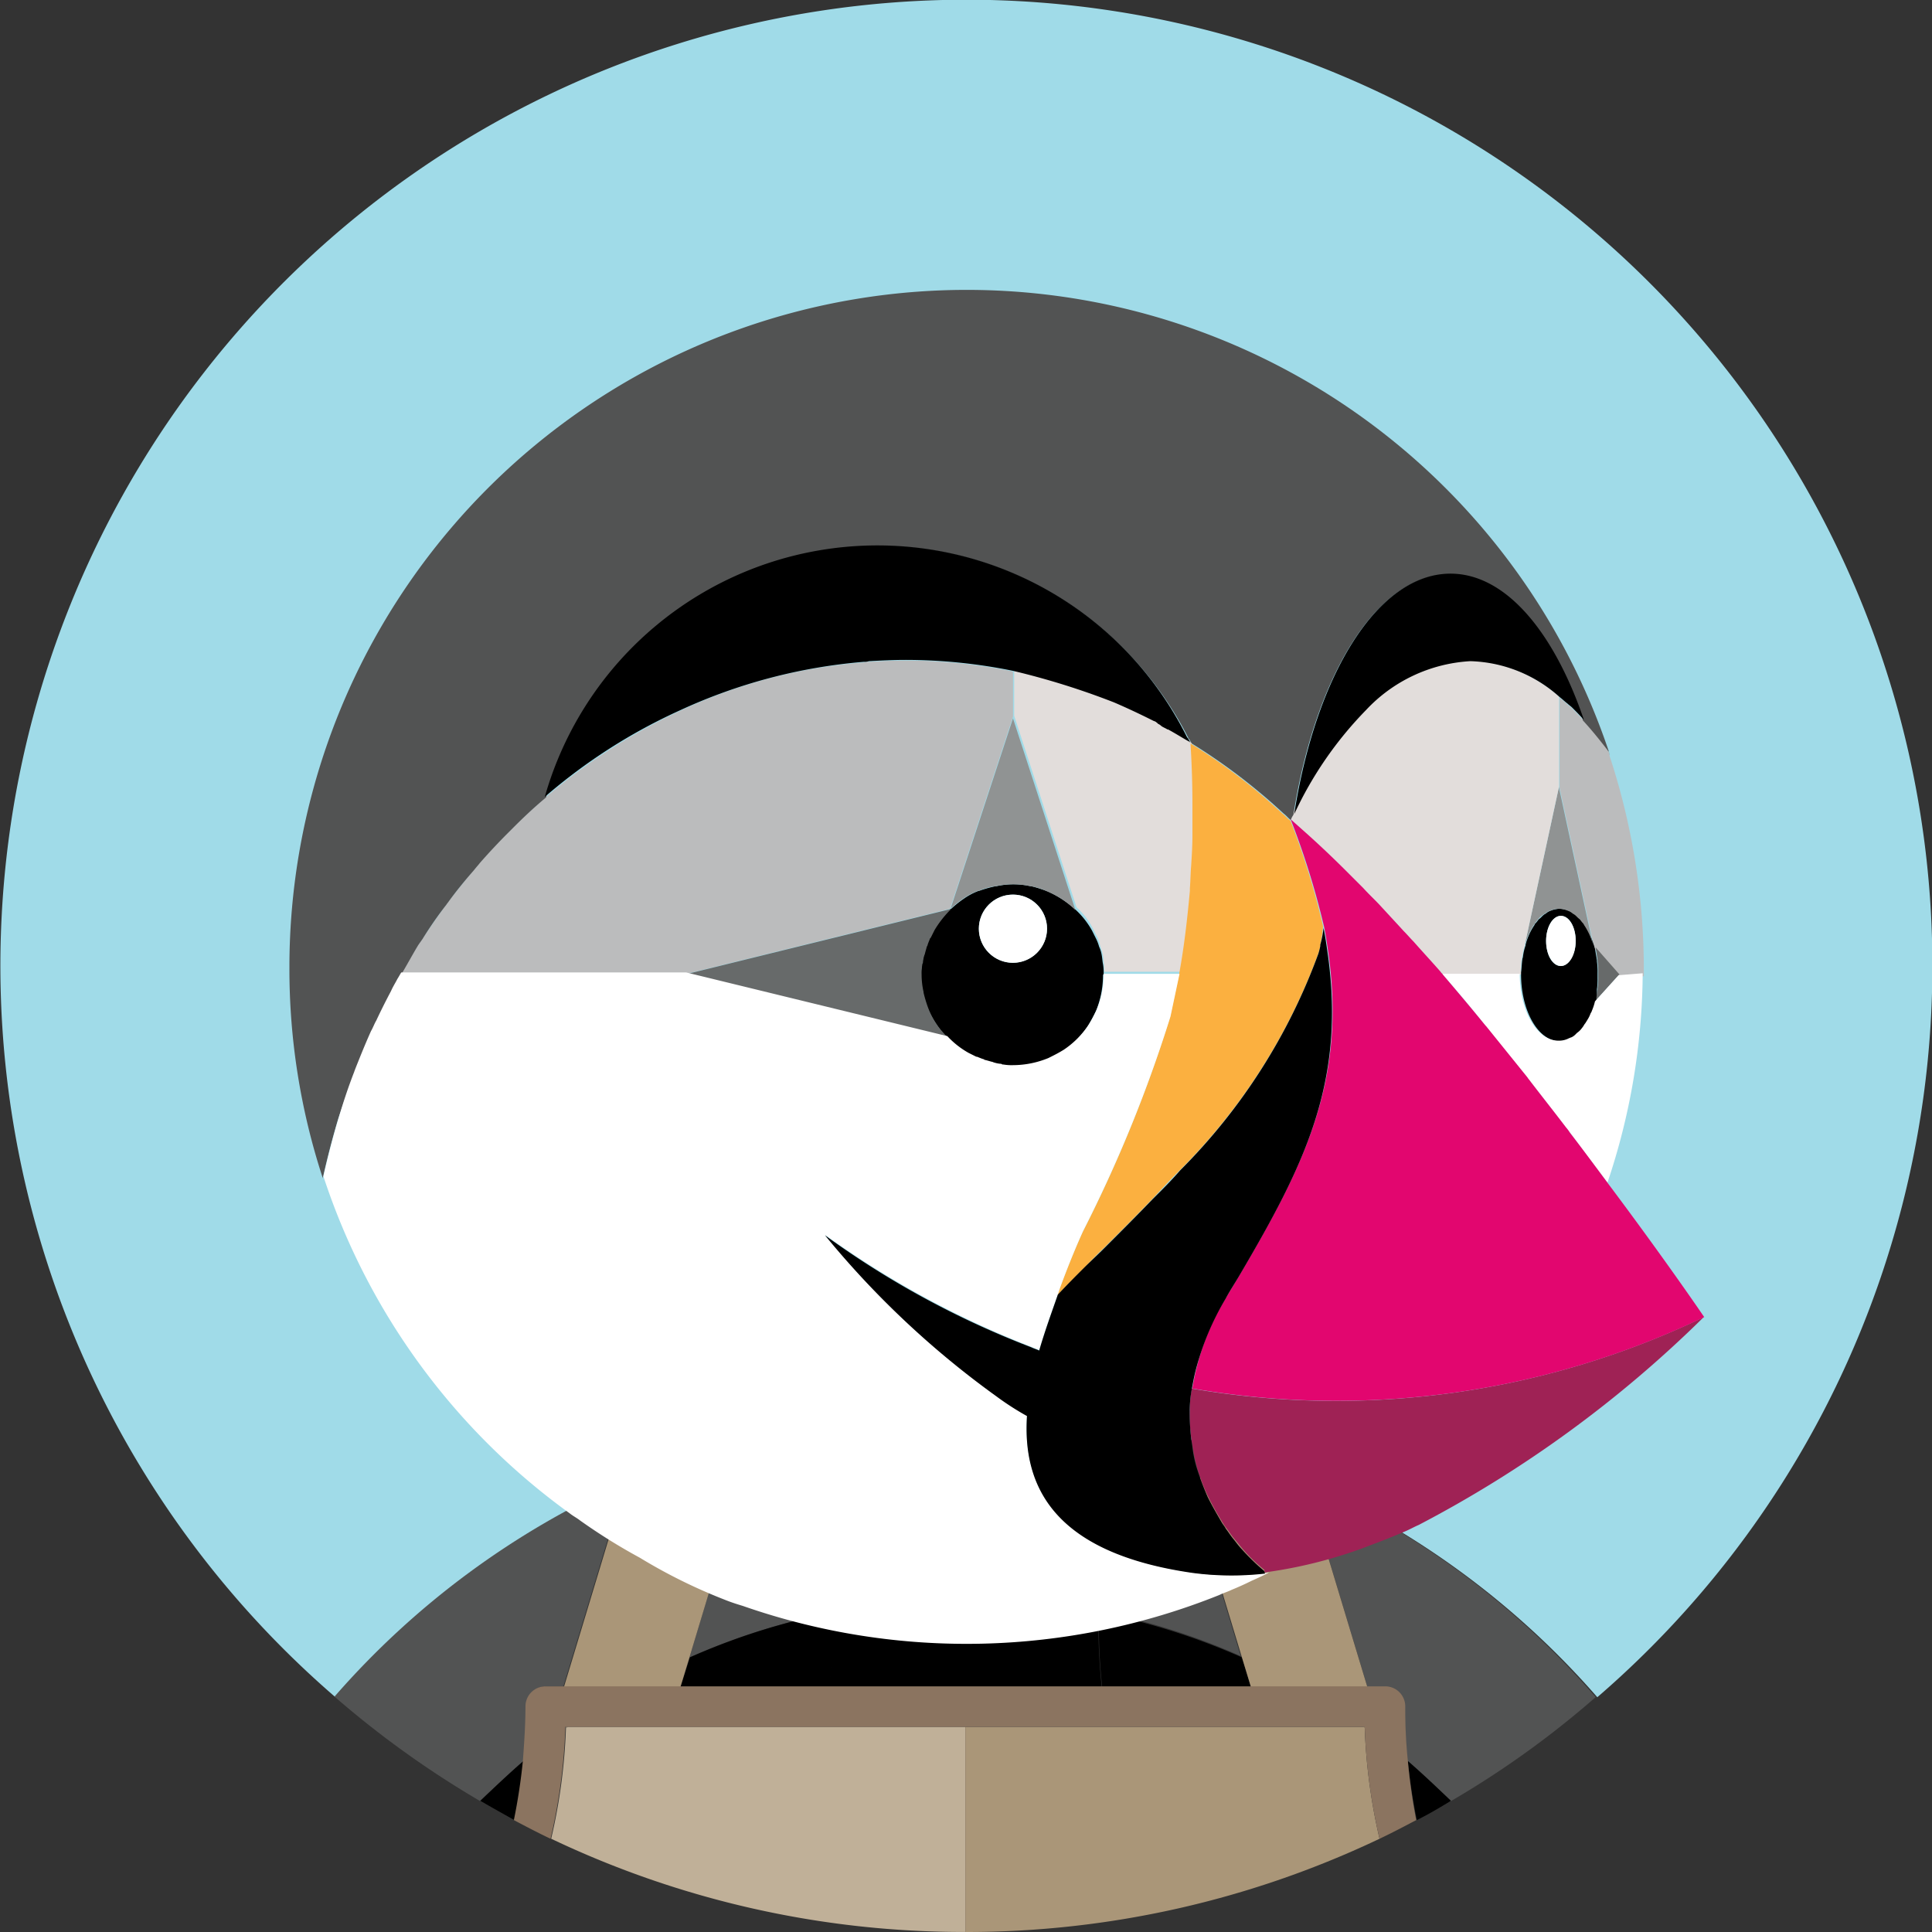 <svg xmlns="http://www.w3.org/2000/svg" width="50" height="50" viewBox="0 0 50 50">
  <rect x="0" y="0" width="50" height="50" fill="#333333" stroke="none"/>
  <g id="PrestaShop" transform="translate(-25 -164)">
    <rect id="Rectangle_25" data-name="Rectangle 25" width="50" height="50" transform="translate(25 164)" fill="#c5c5c5" opacity="0"/>
    <g id="XMLID_141_" transform="translate(6.45 152.8)">
      <g id="Group_607" data-name="Group 607" transform="translate(18.55 11.2)">
        <path id="XMLID_125_" d="M121,49.565c.4-.183.8-.333,1.215-.5.466-.166.932-.333,1.4-.483.583-.183,1.182-.333,1.781-.466.816-.166,1.631-.3,2.447-.383-.466,1.448-.965,2.9-1.531,4.328.017.283.033.549.05.832a18,18,0,0,1,6.891,0,6.777,6.777,0,0,1,.05-.832c-.549-1.431-1.065-2.879-1.531-4.328a20.212,20.212,0,0,1,2.447.383c.6.133,1.182.283,1.781.466.466.15.932.3,1.4.483.416.15.816.316,1.215.5a21.663,21.663,0,0,1,7.523,5.559,25,25,0,1,0-32.656,0A21.664,21.664,0,0,1,121,49.565Z" transform="translate(-104.8 -11.2)" fill="#a0dbe8"/>
        <path id="XMLID_124_" d="M209.749,237.225a17.369,17.369,0,0,1,3.7-1.165,6.774,6.774,0,0,0-.05-.832c.549-1.431,1.065-2.879,1.531-4.328a20.21,20.21,0,0,0-2.447.383c-.6.133-1.182.283-1.781.466-.466.15-.932.3-1.4.483l1.814.449Z" transform="translate(-191.907 -194.332)" fill="#525353"/>
        <path id="XMLID_123_" d="M161.693,248.824a13.217,13.217,0,0,0,.067-1.415.519.519,0,0,1,.516-.516h.449l1.6-5.293a21.663,21.663,0,0,0-7.523,5.559,24.989,24.989,0,0,0,3.762,2.7C160.944,249.506,161.311,249.157,161.693,248.824Z" transform="translate(-148.145 -203.251)" fill="#525353"/>
        <path id="XMLID_122_" d="M307.8,241.7l1.6,5.293h.449a.519.519,0,0,1,.516.516c0,.483.033.949.067,1.415.383.333.766.666,1.115,1.032a24.177,24.177,0,0,0,3.762-2.7A21.452,21.452,0,0,0,307.8,241.7Z" transform="translate(-274.012 -203.335)" fill="#525353"/>
        <path id="XMLID_121_" d="M270.412,232.481l1.814-.449c-.466-.166-.932-.333-1.4-.483-.583-.183-1.182-.333-1.781-.466-.816-.166-1.631-.3-2.447-.383.466,1.448.965,2.9,1.531,4.328-.017.283-.033.549-.05.832a17.073,17.073,0,0,1,3.7,1.165Z" transform="translate(-239.669 -194.165)" fill="#525353"/>
        <path id="XMLID_120_" d="M237.229,262.164h3.529a15.128,15.128,0,0,1-.083-1.931,17.993,17.993,0,0,0-6.891,0,14.987,14.987,0,0,1-.083,1.931Z" transform="translate(-212.245 -218.505)"/>
        <path id="XMLID_119_" d="M179.5,286.032c.283.166.583.333.882.5a15.427,15.427,0,0,0,.233-1.531C180.232,285.333,179.866,285.682,179.5,286.032Z" transform="translate(-167.067 -239.427)"/>
        <path id="XMLID_118_" d="M210.6,263.831h3.862a15.118,15.118,0,0,0,.083-1.931,17.07,17.07,0,0,0-3.7,1.165Z" transform="translate(-192.99 -220.172)"/>
        <path id="XMLID_117_" d="M323.7,285a15.409,15.409,0,0,0,.233,1.531c.3-.15.583-.316.882-.5C324.449,285.682,324.083,285.333,323.7,285Z" transform="translate(-287.265 -239.427)"/>
        <path id="XMLID_116_" d="M279.607,263.831l-.233-.766a17.365,17.365,0,0,0-3.7-1.165,15.006,15.006,0,0,0,.083,1.931Z" transform="translate(-247.233 -220.172)"/>
        <path id="XMLID_115_" d="M195.513,244.492l.233-.766,1.381-4.577-1.814-.449c-.416.15-.816.316-1.215.5l-1.6,5.293h3.013Z" transform="translate(-177.903 -200.834)" fill="#aa9678"/>
        <path id="XMLID_114_" d="M290.982,243.727l.233.766h3.013l-1.6-5.293c-.4-.183-.8-.333-1.215-.5l-1.814.449Z" transform="translate(-258.841 -200.834)" fill="#aa9678"/>
        <path id="XMLID_113_" d="M192.8,279.733c.017-.017.033-.017.05-.033h-.05Z" transform="translate(-178.153 -235.01)" fill="#c0b098"/>
        <path id="XMLID_112_" d="M201.219,279.7H190.933c-.017.017-.033.017-.05.033a14.82,14.82,0,0,1-.383,2.863,24.812,24.812,0,0,0,10.719,2.413V279.7Z" transform="translate(-176.236 -235.01)" fill="#c0b098"/>
        <path id="XMLID_111_" d="M316.85,279.7h-.05c.017.017.033.017.05.033Z" transform="translate(-281.514 -235.01)" fill="#aa9678"/>
        <path id="XMLID_110_" d="M265.2,279.7H254.9v5.31a24.866,24.866,0,0,0,10.719-2.413,14.988,14.988,0,0,1-.383-2.863A.036.036,0,0,0,265.2,279.7Z" transform="translate(-229.917 -235.01)" fill="#aa9678"/>
        <rect id="XMLID_109_" height="0.516" transform="translate(24.983 44.174)" fill="#786453"/>
        <path id="XMLID_108_" d="M207.836,275.331a13.2,13.2,0,0,1-.067-1.415.519.519,0,0,0-.516-.516H185.516a.519.519,0,0,0-.516.516c0,.483-.033.949-.067,1.415a15.435,15.435,0,0,1-.233,1.531c.316.167.632.333.949.483a15,15,0,0,0,.383-2.863v-.033h20.689v.033a14.814,14.814,0,0,0,.383,2.863c.316-.15.632-.316.949-.483A15.4,15.4,0,0,1,207.836,275.331Z" transform="translate(-171.401 -229.758)" fill="#8b7460"/>
        <g id="Group_606" data-name="Group 606" transform="translate(7.49 7.507)">
          <path id="XMLID_107_" d="M305.5,138.6h0a20.122,20.122,0,0,1,.849,2.746c0,.067-.017.133-.017.2-.017.1-.033.183-.05.266.033-.117.05-.266.083-.433a20.642,20.642,0,0,0-.865-2.78Z" transform="translate(-279.585 -124.902)" fill="none"/>
          <path id="XMLID_106_" d="M348.95,172.6c-.017,0-.033.017-.05.017A.061.061,0,0,1,348.95,172.6Z" transform="translate(-315.761 -153.243)" fill="none"/>
          <path id="XMLID_105_" d="M349.95,171.8l-.05.05Z" transform="translate(-316.594 -152.576)" fill="none"/>
          <path id="XMLID_104_" d="M291.914,128.115A15.216,15.216,0,0,0,290.1,126.8h0A13.562,13.562,0,0,1,291.914,128.115Z" transform="translate(-266.748 -115.066)" fill="none"/>
          <path id="XMLID_103_" d="M335.8,170.6Z" transform="translate(-304.841 -151.575)" fill="none"/>
          <path id="XMLID_102_" d="M342.1,178.6c.017.017.033.05.05.067C342.15,178.633,342.117,178.617,342.1,178.6Z" transform="translate(-310.093 -158.244)" fill="none"/>
          <path id="XMLID_101_" d="M309.85,158.2a1.727,1.727,0,0,1-.05.2Z" transform="translate(-283.169 -141.239)" fill="none"/>
          <path id="XMLID_100_" d="M291.566,209.916a6.347,6.347,0,0,0-.766,1.814,6.159,6.159,0,0,1,.766-1.814c.133-.216.25-.416.366-.616-.117.183-.233.4-.366.616Z" transform="translate(-267.331 -183.834)" fill="none"/>
          <path id="XMLID_99_" d="M305.5,137.933c.017-.05.05-.083.066-.133h0a.5.5,0,0,0-.066.133l.449.4Z" transform="translate(-279.585 -124.235)" fill="none"/>
          <path id="XMLID_98_" d="M275.7,158.3Z" transform="translate(-254.745 -141.323)" fill="none"/>
          <path id="XMLID_97_" d="M274.6,155.8Z" transform="translate(-253.828 -139.239)" fill="none"/>
          <path id="XMLID_96_" d="M284.283,123.45a.366.366,0,0,1-.083-.05C284.233,123.417,284.25,123.433,284.283,123.45Z" transform="translate(-261.83 -112.232)" fill="none"/>
          <path id="XMLID_95_" d="M285,123.767c-.033-.017-.067-.05-.1-.067C284.917,123.733,284.967,123.75,285,123.767Z" transform="translate(-262.413 -112.482)" fill="none"/>
          <path id="XMLID_94_" d="M290.4,136.2v0Z" transform="translate(-266.998 -122.901)" fill="none"/>
          <path id="XMLID_93_" d="M275.2,157Z" transform="translate(-254.328 -140.239)" fill="none"/>
          <path id="XMLID_92_" d="M348.3,186.5c.033.033.067.083.1.117C348.367,186.583,348.333,186.533,348.3,186.5Z" transform="translate(-315.261 -164.829)" fill="none"/>
          <path id="XMLID_91_" d="M290.233,140.9c0,.266-.017.533-.033.782C290.217,141.433,290.233,141.166,290.233,140.9Z" transform="translate(-266.831 -126.819)" fill="none"/>
          <path id="XMLID_90_" d="M276.1,159.7Z" transform="translate(-255.078 -142.49)" fill="none"/>
          <path id="XMLID_89_" d="M287.049,125.016c-.083-.05-.333-.183-.549-.316C286.716,124.817,286.949,124.95,287.049,125.016Z" transform="translate(-263.747 -113.315)" fill="none"/>
          <path id="XMLID_88_" d="M285.65,124.183a.673.673,0,0,0-.15-.083A.673.673,0,0,0,285.65,124.183Z" transform="translate(-262.913 -112.815)" fill="none"/>
          <path id="XMLID_87_" d="M290,126.7Z" transform="translate(-266.664 -114.982)" fill="none"/>
          <path id="XMLID_86_" d="M353.3,162.7v-.05h0v.05Z" transform="translate(-319.429 -144.907)" fill="none"/>
          <path id="XMLID_85_" d="M328.7,162.3c.017.033.05.05.067.083h0c0-.017-.033-.05-.067-.083Z" transform="translate(-298.923 -144.657)" fill="none"/>
          <path id="XMLID_84_" d="M308.2,141c.333.3.666.616.982.932C308.849,141.616,308.533,141.3,308.2,141Z" transform="translate(-281.835 -126.902)" fill="none"/>
          <path id="XMLID_83_" d="M347.3,152.4a.7.7,0,0,1,.183.033A.854.854,0,0,0,347.3,152.4Z" transform="translate(-314.427 -136.405)" fill="none"/>
          <path id="XMLID_82_" d="M341.417,159.9c0,.033-.017.05-.017.083C341.4,159.95,341.417,159.933,341.417,159.9Z" transform="translate(-309.509 -142.656)" fill="none"/>
          <path id="XMLID_81_" d="M348.7,152.7a.416.416,0,0,1,.116.067C348.783,152.75,348.733,152.717,348.7,152.7Z" transform="translate(-315.594 -136.655)" fill="none"/>
          <path id="XMLID_80_" d="M351,154.7c.017.017.033.033.033.05C351.017,154.733,351.017,154.717,351,154.7Z" transform="translate(-317.511 -138.322)" fill="none"/>
          <path id="XMLID_79_" d="M353.2,160.433h0v0Z" transform="translate(-319.345 -143.073)" fill="none"/>
          <path id="XMLID_78_" d="M353.2,164.937h0v0Z" transform="translate(-319.345 -146.845)" fill="none"/>
          <path id="XMLID_77_" d="M343.3,154.75c.017-.017.033-.033.033-.05C343.333,154.717,343.317,154.733,343.3,154.75Z" transform="translate(-311.093 -138.322)" fill="none"/>
          <path id="XMLID_76_" d="M346.2,152.433a.6.6,0,0,1,.183-.033A.6.6,0,0,0,346.2,152.433Z" transform="translate(-313.51 -136.405)" fill="none"/>
          <path id="XMLID_75_" d="M317.166,149.783c-.15-.166-.316-.316-.466-.483A6.374,6.374,0,0,1,317.166,149.783Z" transform="translate(-288.92 -133.821)" fill="none"/>
          <path id="XMLID_74_" d="M342.882,119.6h0v2.314L342,125.991v.017h0l.882-4.078V119.6Z" transform="translate(-310.009 -109.064)" fill="none"/>
          <path id="XMLID_73_" d="M323.25,156.166c-.083-.083-.167-.183-.25-.266C323.1,156,323.166,156.083,323.25,156.166Z" transform="translate(-294.172 -139.322)" fill="none"/>
          <path id="XMLID_72_" d="M352.6,158.1c.017.033.017.067.033.1h0a.178.178,0,0,0-.033-.1Z" transform="translate(-318.845 -141.156)" fill="none"/>
          <path id="XMLID_71_" d="M341.2,162.45h0v-.05C341.217,162.433,341.2,162.433,341.2,162.45Z" transform="translate(-309.342 -144.74)" fill="none"/>
          <path id="XMLID_70_" d="M345.2,152.767a.417.417,0,0,1,.117-.067A.723.723,0,0,0,345.2,152.767Z" transform="translate(-312.677 -136.655)" fill="none"/>
          <path id="XMLID_69_" d="M344.1,153.417a.448.448,0,0,1,.133-.117A.946.946,0,0,0,344.1,153.417Z" transform="translate(-311.76 -137.155)" fill="none"/>
          <path id="XMLID_68_" d="M352.383,166.9h0a1.463,1.463,0,0,1-.083.25.877.877,0,0,0,.083-.25Z" transform="translate(-318.595 -148.491)" fill="none"/>
          <path id="XMLID_67_" d="M169.8,157.266c.033-.05.083-.117.117-.166A1.436,1.436,0,0,1,169.8,157.266Z" transform="translate(-166.471 -140.322)" fill="none"/>
          <path id="XMLID_66_" d="M349.7,153.3c.05.033.083.083.133.117C349.783,153.383,349.75,153.333,349.7,153.3Z" transform="translate(-316.428 -137.155)" fill="none"/>
          <path id="XMLID_65_" d="M174.1,151.567c.017-.017.033-.05.05-.067A.23.23,0,0,0,174.1,151.567Z" transform="translate(-170.055 -135.654)" fill="none"/>
          <path id="XMLID_64_" d="M276.4,162.617h0v0Z" transform="translate(-255.328 -144.907)" fill="none"/>
          <path id="XMLID_63_" d="M162.633,170.1c-.05.083-.083.183-.133.266C162.55,170.283,162.583,170.2,162.633,170.1Z" transform="translate(-160.386 -151.159)" fill="none"/>
          <path id="XMLID_62_" d="M159.917,177.8c0,.017-.017.033-.017.05C159.9,177.833,159.917,177.817,159.917,177.8Z" transform="translate(-158.219 -157.577)" fill="none"/>
          <path id="XMLID_61_" d="M351,123.2Z" transform="translate(-317.511 -112.065)" fill="none"/>
          <path id="XMLID_60_" d="M189.7,135.1Z" transform="translate(-183.059 -121.984)" fill="none"/>
          <path id="XMLID_59_" d="M183.8,139.75l.15-.15Z" transform="translate(-178.141 -125.735)" fill="none"/>
          <path id="XMLID_58_" d="M178.5,145.383c.05-.067.1-.116.15-.183C178.6,145.267,178.55,145.316,178.5,145.383Z" transform="translate(-173.723 -130.403)" fill="none"/>
          <path id="XMLID_57_" d="M348.182,137.678,347.3,133.6Z" transform="translate(-314.427 -120.734)" fill="none"/>
          <path id="XMLID_56_" d="M259.15,176.517c-.017,0-.033-.017-.05-.017A.061.061,0,0,0,259.15,176.517Z" transform="translate(-240.908 -156.493)" fill="none"/>
          <path id="XMLID_55_" d="M260.55,176.717a.061.061,0,0,1-.05-.017A.061.061,0,0,0,260.55,176.717Z" transform="translate(-242.075 -156.66)" fill="none"/>
          <path id="XMLID_54_" d="M165.766,163.6c-.05.1-.117.2-.166.316C165.65,163.816,165.7,163.717,165.766,163.6Z" transform="translate(-162.97 -145.741)" fill="none"/>
          <path id="XMLID_53_" d="M255.4,175.1Z" transform="translate(-237.823 -155.326)" fill="none"/>
          <path id="XMLID_52_" d="M257.833,176.117c-.017,0-.017,0-.033-.017C257.817,176.117,257.817,176.117,257.833,176.117Z" transform="translate(-239.824 -156.16)" fill="none"/>
          <path id="XMLID_51_" d="M256.6,175.7Z" transform="translate(-238.824 -155.827)" fill="none"/>
          <path id="XMLID_50_" d="M249.2,168.1Z" transform="translate(-232.655 -149.492)" fill="none"/>
          <path id="XMLID_49_" d="M248.417,159.5c0,.017-.017.033-.017.05A.061.061,0,0,0,248.417,159.5Z" transform="translate(-231.989 -142.323)" fill="none"/>
          <path id="XMLID_48_" d="M250,155.8Z" transform="translate(-233.322 -139.239)" fill="none"/>
          <path id="XMLID_47_" d="M254.7,150.9Z" transform="translate(-237.24 -135.154)" fill="none"/>
          <path id="XMLID_46_" d="M248.817,158.2c0,.017-.017.017-.017.033A.058.058,0,0,0,248.817,158.2Z" transform="translate(-232.322 -141.239)" fill="none"/>
          <path id="XMLID_45_" d="M249.317,157a.016.016,0,0,1-.017.017Z" transform="translate(-232.739 -140.239)" fill="none"/>
          <path id="XMLID_44_" d="M265.038,148.9Z" transform="translate(-245.846 -133.487)" fill="none"/>
          <path id="XMLID_43_" d="M267.6,149.7Z" transform="translate(-247.993 -134.154)" fill="none"/>
          <path id="XMLID_42_" d="M257,149.6Z" transform="translate(-239.157 -134.071)" fill="none"/>
          <path id="XMLID_41_" d="M259.563,148.9Z" transform="translate(-241.287 -133.487)" fill="none"/>
          <path id="XMLID_40_" d="M276.3,161.1Z" transform="translate(-255.245 -143.657)" fill="none"/>
          <path id="XMLID_39_" d="M262.4,116.7v0Z" transform="translate(-243.658 -106.563)" fill="none"/>
          <path id="XMLID_38_" d="M262.4,115.967v0Z" transform="translate(-243.658 -105.98)" fill="none"/>
          <path id="XMLID_37_" d="M262.4,115.637Z" transform="translate(-243.658 -105.751)" fill="none"/>
          <path id="XMLID_36_" d="M262.4,117.933v0Z" transform="translate(-243.658 -107.48)" fill="none"/>
          <path id="XMLID_35_" d="M350.983,170.3c-.033.033-.05.083-.083.117A.509.509,0,0,0,350.983,170.3Z" transform="translate(-317.428 -151.325)" fill="none"/>
          <path id="XMLID_34_" d="M248.217,161a.061.061,0,0,1-.017.05A.061.061,0,0,1,248.217,161Z" transform="translate(-231.822 -143.573)" fill="none"/>
          <path id="XMLID_33_" d="M248.4,165.5Z" transform="translate(-231.989 -147.324)" fill="none"/>
          <path id="XMLID_32_" d="M351.783,168.8a.775.775,0,0,1-.083.166A1.528,1.528,0,0,0,351.783,168.8Z" transform="translate(-318.095 -150.075)" fill="none"/>
          <path id="XMLID_31_" d="M296.733,250.583c-.083-.083-.15-.183-.233-.283.083.116.166.2.233.283Z" transform="translate(-272.083 -218.01)" fill="#525353"/>
          <path id="XMLID_30_" d="M298.483,252.666h0a5.674,5.674,0,0,1-.583-.566h0A5.674,5.674,0,0,0,298.483,252.666Z" transform="translate(-273.25 -219.51)" fill="#aa9678"/>
          <circle id="XMLID_29_" transform="translate(32.871 10.535) rotate(-4.571)" fill="#fff"/>
          <path id="XMLID_28_" d="M353.3,162.8Z" transform="translate(-319.429 -145.074)" fill="#fff"/>
          <path id="XMLID_27_" d="M348.565,121.081h0a8.418,8.418,0,0,0-.649-.8h0c-.1-.117-.2-.216-.3-.316-.033-.033-.083-.067-.117-.1a1.764,1.764,0,0,0-.2-.166h0v2.33l.882,4.078h0c.017.033.017.067.033.1l.616.7h.649v-.183h0a17.682,17.682,0,0,0-.882-5.509h0A.756.756,0,0,0,348.565,121.081Z" transform="translate(-314.427 -109.147)" fill="#bbbcbd"/>
          <path id="XMLID_26_" d="M353.3,162.8Z" transform="translate(-319.429 -145.074)" fill="#bbbcbd"/>
          <path id="XMLID_25_" d="M352.95,158.833v.033h0a1.807,1.807,0,0,1,.017.3v.05h0v.05a1.522,1.522,0,0,1-.017.283h0v.033l-.05.3h0l.616-.682-.616-.7h0C352.917,158.617,352.933,158.716,352.95,158.833Z" transform="translate(-319.095 -141.489)" fill="#676a6a"/>
          <path id="Path_2643" data-name="Path 2643" d="M343.264,154.614v-.033a1.716,1.716,0,0,0,.017-.283v-.133a1.814,1.814,0,0,0-.017-.3v-.033l-.05-.3c-.017-.033-.017-.067-.033-.1a2.1,2.1,0,0,0-.233-.516c-.017-.017-.033-.033-.033-.05-.033-.033-.05-.067-.083-.1a.449.449,0,0,0-.133-.117c-.017-.017-.033-.017-.05-.033a.416.416,0,0,0-.116-.067c-.017,0-.033-.017-.05-.017a.6.6,0,0,0-.183-.033.708.708,0,0,0-.183.033c-.017,0-.033.017-.05.017a.419.419,0,0,0-.117.067c-.017.017-.033.017-.05.033-.05.033-.083.083-.133.117-.033.033-.05.067-.083.1-.017.017-.033.033-.033.05a1.627,1.627,0,0,0-.233.516v.017a1.4,1.4,0,0,0-.067.283c0,.033-.017.05-.017.083-.017.117-.017.216-.033.333v.05h0c0,.949.449,1.731,1,1.731a.875.875,0,0,0,.283-.067c.017,0,.033-.017.05-.017.033-.017.067-.05.1-.067l.05-.05a1.011,1.011,0,0,0,.133-.133.709.709,0,0,0,.083-.117c.017-.033.033-.05.05-.083a1.539,1.539,0,0,0,.083-.166c.017-.017.017-.033.033-.067.033-.083.05-.166.083-.25C343.247,154.814,343.264,154.714,343.264,154.614Zm-.932-.632c-.216,0-.383-.283-.383-.649,0-.35.166-.649.383-.649s.383.283.383.649S342.532,153.981,342.332,153.981Z" transform="translate(-309.426 -136.488)"/>
          <ellipse id="XMLID_22_" cx="0.383" cy="0.649" rx="0.383" ry="0.649" transform="translate(32.523 16.195)" fill="#fff"/>
          <path id="XMLID_21_" d="M341.9,137.678h0a2.1,2.1,0,0,1,.233-.516c.017-.017.033-.033.033-.05.033-.033.05-.067.083-.1a.449.449,0,0,1,.133-.116c.017-.017.033-.017.05-.033a.416.416,0,0,1,.116-.067c.017,0,.033-.017.05-.017a.6.6,0,0,1,.183-.033.709.709,0,0,1,.183.033c.017,0,.033.017.05.017a.417.417,0,0,1,.116.067c.017.017.033.017.05.033.05.033.083.083.133.116.033.033.05.067.083.1.017.017.033.033.033.05a1.628,1.628,0,0,1,.233.516h0l-.882-4.078-.882,4.078Z" transform="translate(-309.926 -120.734)" fill="#909393"/>
          <path id="Path_2644" data-name="Path 2644" d="M252.727,151.014a1.258,1.258,0,0,0-.017-.25h0c-.017-.083-.017-.15-.033-.233h0a.824.824,0,0,0-.067-.216h0a1.16,1.16,0,0,0-.083-.216h0l-.1-.2h0a2.185,2.185,0,0,0-.416-.533,2.661,2.661,0,0,0-.732-.483h0a4,4,0,0,0-.416-.133h-.017a2.046,2.046,0,0,0-.9,0h-.017a3.033,3.033,0,0,0-.416.117H249.5a1.676,1.676,0,0,0-.383.2h0a2.6,2.6,0,0,0-.333.266h-.017a2.734,2.734,0,0,0-.433.549h0l-.1.2a.016.016,0,0,1-.017.017.811.811,0,0,0-.067.183c0,.017-.017.017-.017.033-.017.067-.033.117-.05.183,0,.017-.017.033-.017.05-.017.067-.017.117-.033.183a.061.061,0,0,1-.017.05c0,.083-.017.166-.017.25a2.066,2.066,0,0,0,.05.449v.017a2.153,2.153,0,0,0,.133.433h0a2.662,2.662,0,0,0,.483.732,2.737,2.737,0,0,0,.549.433h0l.2.1h.017a1.272,1.272,0,0,0,.183.067c.017,0,.017,0,.033.017.067.017.117.033.183.05.017,0,.033.017.05.017.067.017.116.017.183.033a.061.061,0,0,1,.05.017c.083,0,.166.017.25.017a2.363,2.363,0,0,0,.915-.183c.133-.066.266-.133.4-.216a2.287,2.287,0,0,0,.633-.633c.083-.133.15-.266.216-.4a2.427,2.427,0,0,0,.183-.915v-.017h0l.017-.033Zm-2.347-.283a.882.882,0,1,1,.882-.882A.888.888,0,0,1,250.38,150.731Z" transform="translate(-231.655 -133.321)"/>
          <circle id="XMLID_18_" cx="0.882" cy="0.882" r="0.882" transform="translate(17.843 15.646)" fill="#fff"/>
          <path id="XMLID_17_" d="M181.4,120.325h0l1.631-4.977v-1.165a13.935,13.935,0,0,0-2.78-.283c-.316,0-.632.017-.949.033a.367.367,0,0,0-.133.017,13.608,13.608,0,0,0-4.71,1.232,15.2,15.2,0,0,0-3.512,2.247h0c-.283.25-.566.5-.832.766l-.15.15c-.25.25-.5.516-.732.782-.05.067-.1.117-.15.183-.233.283-.466.566-.682.849-.017.017-.033.05-.05.067-.2.283-.4.566-.6.866-.033.05-.083.117-.117.166-.15.25-.3.5-.433.749h7.39Z" transform="translate(-164.304 -104.313)" fill="#bbbcbd"/>
          <path id="XMLID_16_" d="M267.077,121.109c.017-.2.033-.383.033-.583.017-.266.017-.516.033-.782v-.8c0-.533-.033-1.049-.05-1.581h0a25.626,25.626,0,0,0-.033-.033c-.1-.05-.333-.183-.549-.316h-.017a.674.674,0,0,0-.15-.083h0c-.033-.017-.067-.05-.1-.067l-.017-.017a.363.363,0,0,1-.083-.05c-.333-.183-.682-.333-1.032-.483a18.3,18.3,0,0,0-2.613-.816v1.165l1.615,4.96h0a1.844,1.844,0,0,1,.416.533h0l.1.2h0a.833.833,0,0,1,.083.216h0c.017.067.05.15.067.216h0a1.119,1.119,0,0,1,.033.233h0a1.263,1.263,0,0,1,.017.25h0v.017h1.964a19.055,19.055,0,0,0,.283-2.18Z" transform="translate(-243.742 -105.646)" fill="#e2dddb"/>
          <path id="XMLID_15_" d="M305.5,138.6Z" transform="translate(-279.585 -124.902)" fill="#fbb040"/>
          <path id="XMLID_14_" d="M270.415,139.849c.449-.449.866-.865,1.265-1.282.233-.25.466-.5.7-.732a15.407,15.407,0,0,0,3.579-5.609,1.709,1.709,0,0,0,.05-.2v-.033c.017-.083.033-.166.05-.266,0-.067.017-.133.017-.2a20.131,20.131,0,0,0-.849-2.746v.017l-.017-.017c-.067-.05-.116-.117-.183-.166-.183-.166-.366-.333-.566-.5a15.206,15.206,0,0,0-1.814-1.315h0c.033.533.05,1.049.05,1.581v.8c0,.266-.017.533-.033.782-.017.2-.017.383-.033.583v.067c-.067.732-.15,1.465-.283,2.18l-.233,1.1a35.062,35.062,0,0,1-2.264,5.559c-.216.483-.416.982-.6,1.481l-.05.15c.25-.266.483-.5.649-.666C270.065,140.2,270.232,140.016,270.415,139.849Z" transform="translate(-249.327 -115.066)" fill="#fbb040"/>
          <path id="XMLID_13_" d="M252.6,127.827h0a2.594,2.594,0,0,1,.333-.266h0a1.677,1.677,0,0,1,.383-.2h.017a1.71,1.71,0,0,1,.416-.117h.017a2.046,2.046,0,0,1,.9,0h.017a1.736,1.736,0,0,1,.416.133h0a2.335,2.335,0,0,1,.732.483h0l-1.615-4.96Z" transform="translate(-235.49 -111.815)" fill="#909393"/>
          <path id="XMLID_12_" d="M217.858,155.1a3.29,3.29,0,0,1-.133-.433v-.017a2.066,2.066,0,0,1-.05-.449,1.26,1.26,0,0,1,.017-.25.061.061,0,0,1,.017-.05.708.708,0,0,1,.033-.183c0-.017.017-.033.017-.05.017-.067.033-.117.05-.183,0-.017.017-.017.017-.033.017-.067.05-.133.067-.183a.016.016,0,0,1,.017-.017l.1-.2h0a2.735,2.735,0,0,1,.433-.549h0l-6.824,1.681H211.6l6.758,1.648a2.047,2.047,0,0,1-.5-.732Z" transform="translate(-201.314 -136.488)" fill="#676a6a"/>
          <path id="XMLID_11_" d="M311.392,121.64a.723.723,0,0,1,.017-.083,1.409,1.409,0,0,1,.067-.283v-.033l.882-4.078v-2.33a3.637,3.637,0,0,0-2.314-.932,4,4,0,0,0-2.7,1.265,10.467,10.467,0,0,0-1.881,2.7c-.017.05-.05.083-.067.133l.449.4c.333.3.666.616.982.932l.449.449c.15.166.316.316.466.483.2.216.4.416.583.632.083.083.166.183.25.266.233.266.466.516.7.782h0l.083.083h2.014v-.05A2.35,2.35,0,0,1,311.392,121.64Z" transform="translate(-279.501 -104.313)" fill="#e2dddb"/>
          <path id="XMLID_10_" d="M305.5,138.6Z" transform="translate(-279.585 -124.902)" fill="#e2dddb"/>
          <path id="XMLID_9_" d="M151.481,76.573c0-.017.017-.033.017-.05.133-.333.266-.666.416-1a1.327,1.327,0,0,1,.133-.266c.117-.266.25-.516.383-.766.05-.1.1-.2.166-.316.033-.05.067-.117.1-.166.15-.25.283-.5.433-.749.033-.05.083-.117.116-.166a10.035,10.035,0,0,1,.6-.866c.017-.017.033-.05.05-.067.216-.3.449-.583.682-.849.05-.067.1-.117.15-.183.233-.266.483-.533.732-.782l.15-.15c.266-.266.533-.516.832-.766h0a9.038,9.038,0,0,1,8.622-6.508,8.906,8.906,0,0,1,4.66,1.332,9.158,9.158,0,0,1,3.346,3.645.016.016,0,0,0,.017.017.951.951,0,0,0,.067.117h0a15.209,15.209,0,0,1,1.814,1.315c.2.166.383.333.566.5.067.05.117.117.183.166h0a.5.5,0,0,1,.067-.133c.566-3.612,2.164-6.225,4.045-6.225,1.415,0,2.68,1.481,3.445,3.762v.017h0c.216.233.433.5.649.782h0a.016.016,0,0,0,.017.017h0c.017.033.017.067.033.1h0l-.033-.117A17.53,17.53,0,0,0,149.8,73.827a17.363,17.363,0,0,0,.865,5.459v-.017c.117-.516.25-1.032.4-1.531C151.2,77.339,151.331,76.956,151.481,76.573Z" transform="translate(-149.8 -56.3)" fill="#525353"/>
          <path id="XMLID_8_" d="M333.577,162.55l-.616.682h0a1.463,1.463,0,0,1-.083.25c0,.017-.017.033-.033.067a.78.78,0,0,1-.083.166c-.017.033-.033.05-.05.083-.033.033-.05.083-.083.117a.508.508,0,0,1-.133.133l-.05.05a.346.346,0,0,1-.1.067c-.017,0-.033.017-.05.017a.547.547,0,0,1-.283.067c-.549,0-1-.766-1-1.731H329c.383.433.749.866,1.1,1.315l.017.017,1.049,1.3c.017.017.033.05.05.067.333.416.649.832.965,1.248.033.033.067.083.1.117.333.449.666.9,1,1.332v.017a17.259,17.259,0,0,0,.915-5.426h0l-.616.05Z" transform="translate(-299.173 -144.824)" fill="#fff"/>
          <path id="XMLID_7_" d="M197.756,99.013a.366.366,0,0,0,.133-.017c.316-.017.633-.033.949-.033a13.934,13.934,0,0,1,2.78.283v0a19.711,19.711,0,0,1,2.613.816c.35.15.7.316,1.032.483a.152.152,0,0,1,.083.05.016.016,0,0,1,.017.017.349.349,0,0,1,.1.067h0c.05.033.1.05.15.083h.017c.216.117.449.266.549.316a.016.016,0,0,1,.017.017l.017.017h0a.956.956,0,0,0-.067-.117.016.016,0,0,0-.017-.017,8.948,8.948,0,0,0-16.628,1.531,14.487,14.487,0,0,1,3.512-2.247A14.111,14.111,0,0,1,197.756,99.013Z" transform="translate(-182.892 -89.392)"/>
          <line id="XMLID_6_" y2="0.1" transform="translate(18.742 10.32)" fill="none"/>
          <path id="XMLID_5_" d="M307.864,103.929a4,4,0,0,1,2.7-1.265,3.6,3.6,0,0,1,2.314.932h0c.067.05.133.116.2.166.033.033.083.067.117.1.1.1.2.2.3.316h0v-.017c-.782-2.28-2.031-3.762-3.445-3.762-1.881,0-3.479,2.6-4.045,6.225h0A9.654,9.654,0,0,1,307.864,103.929Z" transform="translate(-280.001 -93.06)"/>
          <path id="XMLID_4_" d="M165.469,178.628c.166.067.316.116.483.166a17.558,17.558,0,0,0,12.333-.283c.1-.05.216-.083.316-.133.166-.067.35-.15.516-.233.15-.067.3-.133.449-.216-.033,0-.067.017-.1.017h0a6.986,6.986,0,0,1-1.864-.017c-3.612-.516-4.411-2.264-4.294-4.061a9.168,9.168,0,0,1-.8-.516,23.352,23.352,0,0,1-4.427-4.161,23.943,23.943,0,0,0,5.343,2.9c.067.033.133.05.2.083.15-.516.333-1.015.483-1.448h0l.05-.15c.183-.5.383-1,.6-1.481a35.714,35.714,0,0,0,2.264-5.559l.233-1.1H175.29v.017a2.364,2.364,0,0,1-.183.915,3.057,3.057,0,0,1-.216.4,2.289,2.289,0,0,1-.633.632c-.133.083-.266.15-.4.216a2.428,2.428,0,0,1-.915.183,1.261,1.261,0,0,1-.25-.017.061.061,0,0,1-.05-.017.708.708,0,0,1-.183-.033c-.017,0-.033-.017-.05-.017-.067-.017-.117-.033-.183-.05-.017,0-.017,0-.033-.017-.067-.017-.133-.05-.183-.067h-.017l-.2-.1h0a2.249,2.249,0,0,1-.549-.433l-6.758-1.648h-7.374c-.033.05-.067.117-.1.166-.05.1-.116.2-.166.316-.133.25-.266.516-.383.766-.05.083-.083.183-.133.266-.15.333-.283.666-.416,1,0,.017-.017.033-.017.05-.15.383-.283.782-.4,1.182-.15.5-.283,1.015-.4,1.531a17.444,17.444,0,0,0,6.375,8.722c.083.067.183.117.266.183a14.989,14.989,0,0,0,1.548.965A13.988,13.988,0,0,0,165.469,178.628Z" transform="translate(-154.218 -144.74)" fill="#fff"/>
          <path id="XMLID_3_" d="M289.828,217.848a3.063,3.063,0,0,0-.05.549,4.1,4.1,0,0,0,.066.915,5.694,5.694,0,0,0,.117.566,4.984,4.984,0,0,0,.283.749,7.187,7.187,0,0,0,.349.632,1.752,1.752,0,0,0,.117.183c.067.083.117.166.183.25.083.1.166.2.233.283a4.18,4.18,0,0,0,.583.566v.017a.061.061,0,0,0,.017.05h0c.033,0,.067-.017.1-.017a12.094,12.094,0,0,0,2.347-.583c.4-.15.8-.3,1.182-.466.117-.05.233-.116.35-.166A30.769,30.769,0,0,0,303.077,216,21.965,21.965,0,0,1,289.828,217.848Z" transform="translate(-266.476 -189.419)" fill="#9f2255"/>
          <path id="XMLID_2_" d="M299.87,146.573c-.316-.416-.649-.832-.965-1.248-.017-.017-.033-.05-.05-.067l-1.049-1.3-.017-.017c-.366-.449-.732-.882-1.1-1.315-.017-.033-.05-.05-.067-.083-.233-.266-.466-.516-.7-.782-.083-.083-.166-.183-.25-.266l-.583-.633c-.15-.166-.316-.316-.466-.483l-.449-.449c-.316-.316-.649-.632-.982-.932l-.449-.4h0a20.638,20.638,0,0,1,.865,2.78c.05.25.083.483.117.716.449,3.279-.616,5.426-2.28,8.256-.117.2-.25.416-.366.616a6.349,6.349,0,0,0-.766,1.814c-.05.183-.083.366-.116.549a21.978,21.978,0,0,0,13.249-1.848s-.982-1.448-2.48-3.445c-.333-.449-.666-.9-1-1.332A.921.921,0,0,0,299.87,146.573Z" transform="translate(-266.831 -124.902)" fill="#e2066f"/>
          <path id="XMLID_1_" d="M244.468,172.144a5.679,5.679,0,0,1-.583-.566c-.083-.083-.15-.183-.233-.283-.067-.083-.117-.166-.183-.25-.033-.067-.083-.117-.117-.183-.117-.2-.233-.4-.35-.633a7.824,7.824,0,0,1-.283-.749,3.1,3.1,0,0,1-.117-.566,5.385,5.385,0,0,1-.067-.915,3.061,3.061,0,0,1,.05-.549c.033-.183.067-.366.116-.549a7.1,7.1,0,0,1,.766-1.814h0c.116-.216.25-.416.366-.616,1.664-2.83,2.73-4.96,2.28-8.256-.033-.233-.067-.483-.116-.716a2.5,2.5,0,0,1-.083.433v.033a1.726,1.726,0,0,1-.05.2,15.409,15.409,0,0,1-3.579,5.609c-.216.25-.449.483-.7.732-.4.416-.832.849-1.265,1.282-.183.183-.366.35-.549.533-.166.166-.4.4-.649.666h0c-.15.433-.333.932-.483,1.448-.067-.033-.133-.05-.2-.083a23.177,23.177,0,0,1-5.343-2.9,23.352,23.352,0,0,0,4.427,4.161,7.192,7.192,0,0,0,.8.516c-.116,1.814.682,3.545,4.294,4.061a7.754,7.754,0,0,0,1.864.017c0-.033-.017-.05-.017-.067Z" transform="translate(-219.235 -138.989)"/>
        </g>
      </g>
    </g>
  </g>
</svg>
